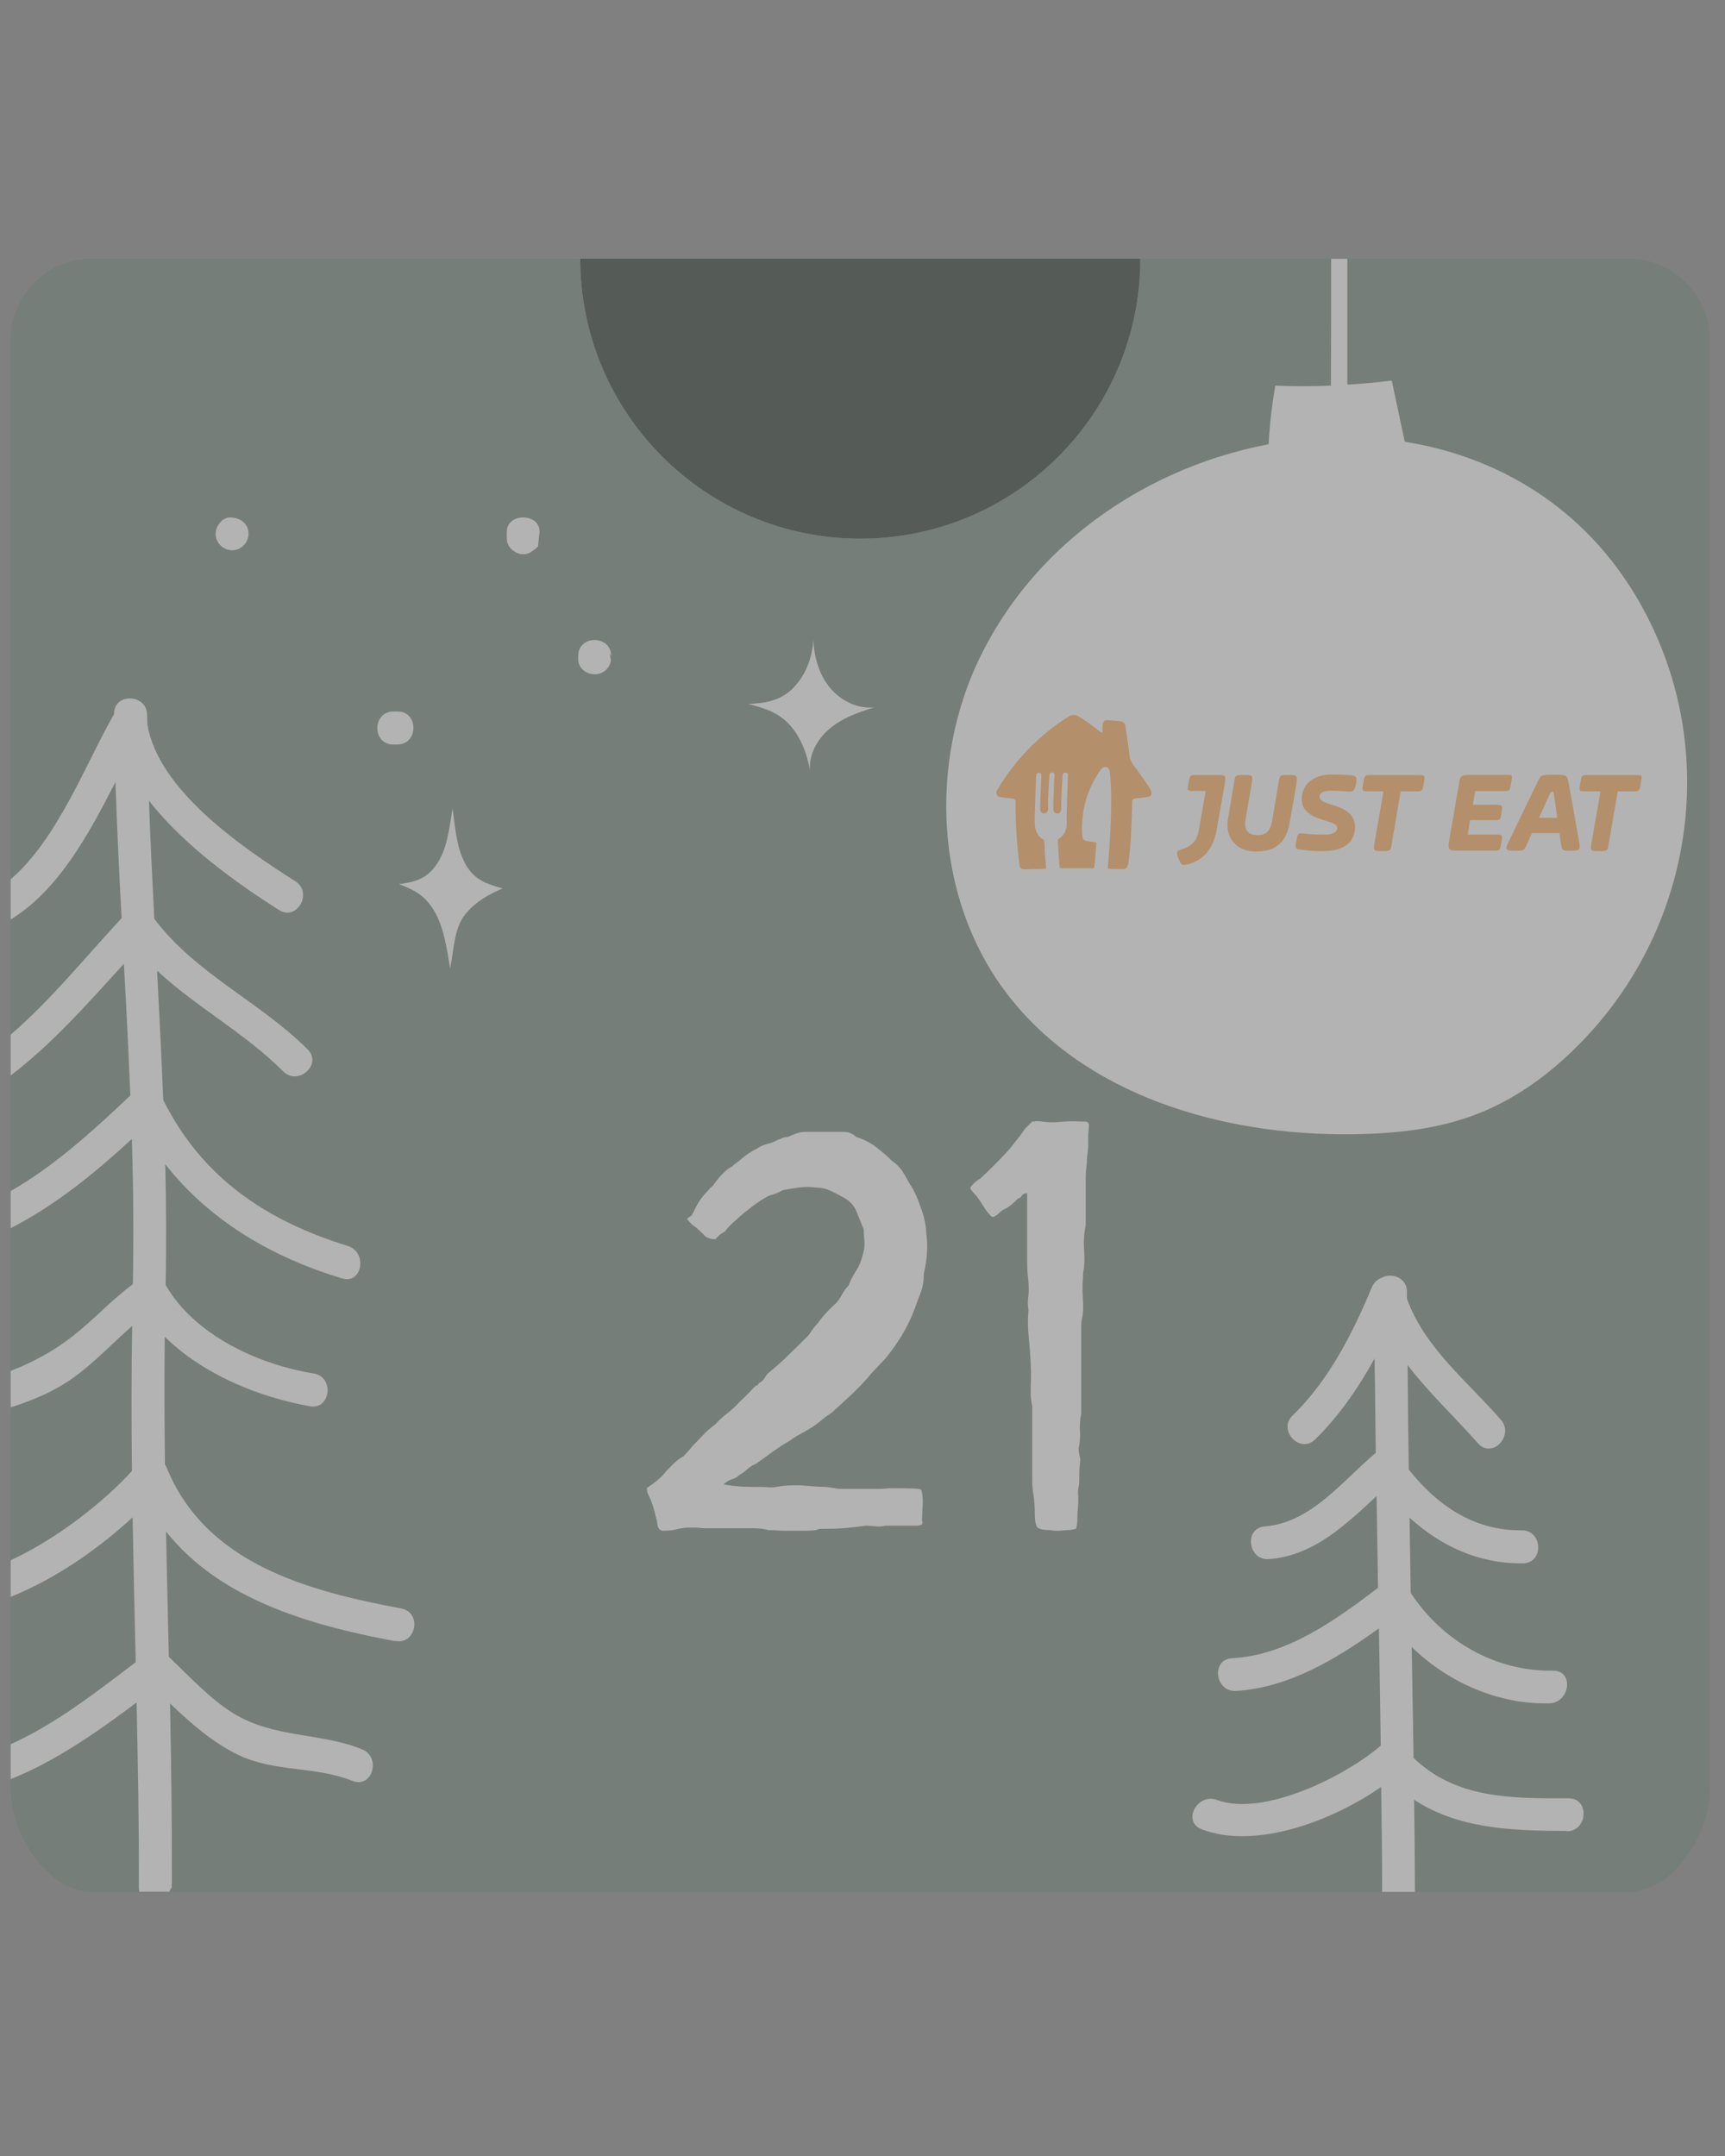 <svg width="160" height="200" viewBox="0 0 160 200" fill="none" xmlns="http://www.w3.org/2000/svg">
<rect x="0" y="0" width="160" height="200" fill="#808080" stroke="none"/>
<g opacity="0.4">
<g clip-path="url(#clip0_12508_6537)">
<path d="M105.77 24C105.77 38.34 94.14 49.97 79.8 49.97C65.46 49.97 53.82 38.34 53.82 24H105.76H105.77Z" fill="#132219"/>
<path d="M151.01 24H105.77C105.77 38.34 94.14 49.97 79.8 49.97C65.46 49.97 53.82 38.34 53.82 24H8.58C4.39 24 1 27.39 1 31.58V165.91C1 170.1 4.39 175.49 8.58 175.49H151.01C155.2 175.49 158.59 170.1 158.59 165.91V31.58C158.59 27.39 155.2 24 151.01 24Z" fill="#274332"/>
<path d="M36.7 152.25C28.66 150.75 20.39 148.35 15.4 142.07C15.48 145.95 15.57 149.82 15.66 153.7C17.56 155.49 19.47 157.61 21.7 158.97C25.49 161.26 29.7 160.71 33.58 162.27C35.38 163 34.54 165.92 32.71 165.21C29.18 163.8 25.54 164.43 22.1 162.79C19.75 161.66 17.7 159.87 15.77 158.02C15.88 163.4 15.95 168.78 15.94 174.18V174.75C15.94 174.75 15.92 174.77 15.92 174.78C15.92 174.9 15.94 175.02 15.92 175.16H15.84C15.81 175.28 15.76 175.39 15.7 175.48H12.93C12.9 175.36 12.88 175.24 12.88 175.08C12.9 169.35 12.79 163.65 12.67 157.93C8.96 160.71 5.13 163.39 0.99 165.04V161.8C5.13 159.95 8.91 156.98 12.59 154.19C12.48 149.71 12.38 145.23 12.3 140.75C9.24 143.59 5.16 146.47 0.99 148.13V144.74C5.47 142.66 9.81 139.14 12.24 136.45C12.18 131.97 12.18 127.49 12.26 123C10.04 124.93 8.09 127.16 5.5 128.64C4.08 129.45 2.56 130.06 0.99 130.55V127.17C3.02 126.39 4.95 125.35 6.77 123.93C8.73 122.39 10.33 120.6 12.32 119.13C12.41 114.62 12.37 110.14 12.23 105.66C8.71 108.89 5.11 111.82 0.99 113.93V110.49C5.04 108.17 8.59 104.94 12.09 101.62C11.92 97.55 11.72 93.47 11.49 89.41C8.13 93.09 4.87 96.81 0.99 99.77V95.98C4.74 92.75 7.92 88.79 11.28 85.17C11.05 80.97 10.85 76.76 10.71 72.54C8.23 77.4 5.42 82.58 0.99 85.3V81.57C5.36 77.82 7.99 70.75 10.58 66.24V66.22C10.56 64.25 13.62 64.34 13.64 66.31C13.66 66.6 13.66 66.91 13.67 67.2C14.68 73.28 22.34 78.54 27.38 81.74C29.05 82.79 27.56 85.47 25.88 84.42C22.2 82.08 17.12 78.52 13.82 74.28C13.94 77.93 14.13 81.57 14.31 85.23C18.15 90.34 24.06 92.89 28.54 97.35C29.93 98.74 27.65 100.77 26.26 99.38C22.65 95.77 18.2 93.43 14.57 90.04C14.78 94.03 14.98 98.04 15.14 102.04C18.73 109.23 24.65 113.23 32.26 115.58C34.11 116.16 33.61 119.17 31.72 118.59C25.13 116.6 19.41 113.19 15.33 108C15.41 111.71 15.44 115.46 15.36 119.19C18 123.84 23.98 126.59 29.1 127.41C31.04 127.73 30.67 130.79 28.75 130.45C24 129.61 18.84 127.5 15.28 124C15.23 127.96 15.25 131.9 15.3 135.86C15.35 135.94 15.41 136.01 15.45 136.12C19.07 145.06 28.55 147.59 37.22 149.21C39.16 149.58 38.61 152.59 36.68 152.22L36.7 152.25Z" fill="white"/>
<path d="M145.32 169.85C140.02 169.83 135.23 169.61 131.16 166.95C131.21 169.81 131.22 172.65 131.24 175.5H128.2C128.2 172.24 128.15 169 128.11 165.76C123.51 168.97 116.38 171.6 111.46 169.69C109.61 168.97 111.05 166.31 112.87 166.97C117.24 168.58 124.87 164.71 128.07 161.93C128.02 158.31 127.96 154.67 127.9 151.05C123.94 153.91 119.54 156.55 114.66 156.86C112.69 156.98 112.31 153.94 114.26 153.83C119.37 153.55 123.85 150.31 127.82 147.29C127.77 144.46 127.73 141.62 127.68 138.79C124.76 141.48 121.84 144.31 117.71 144.63C115.75 144.78 115.36 141.76 117.31 141.6C121.62 141.26 124.56 137.32 127.61 134.77C127.58 131.85 127.53 128.93 127.5 126.01C125.99 128.76 124.18 131.38 121.98 133.53C120.57 134.91 118.48 132.66 119.9 131.3C123.22 128.1 125.5 123.63 127.24 119.42C127.44 118.95 127.78 118.67 128.16 118.53C129.06 118.04 130.5 118.5 130.5 119.84V120.48C132.15 125.04 136.08 128.11 139.2 131.69C140.5 133.16 138.39 135.37 137.09 133.89C134.9 131.41 132.5 129.17 130.56 126.63C130.58 129.86 130.62 133.1 130.67 136.32C133.27 139.61 136.69 142.01 141.14 141.96C143.1 141.94 143.23 144.99 141.26 145.02C137.07 145.07 133.62 143.38 130.74 140.79C130.77 143.11 130.82 145.44 130.85 147.76C133.74 152.19 138.68 155.07 144.04 154.98C146.01 154.93 145.65 157.96 143.7 158.01C139.01 158.13 134.31 156.08 130.94 152.78C131 156.2 131.06 159.63 131.11 163.07C135.07 166.88 140.22 166.83 145.5 166.82C147.47 166.82 147.27 169.88 145.32 169.88V169.85Z" fill="white"/>
<path d="M73.67 63.71C74.78 62.55 75.34 60.94 75.45 59.34C75.5 60.92 75.95 62.53 76.95 63.76C77.95 64.99 79.53 65.79 81.11 65.62C79.59 66.07 78.05 66.63 76.85 67.68C75.65 68.73 74.86 70.35 75.19 71.91C74.99 70.38 74.5 68.86 73.57 67.63C72.45 66.16 71.09 65.74 69.4 65.3C71.05 65.24 72.48 64.98 73.68 63.72L73.67 63.71Z" fill="white"/>
<path d="M40.52 80.16C41.43 78.79 41.63 77.16 41.98 75C42.25 77.1 42.39 78.77 43.21 80.22C44.03 81.67 45.22 82.01 46.62 82.42C45.37 82.95 44.11 83.62 43.13 84.85C42.15 86.09 42.12 87.84 41.76 89.85C41.45 88.05 41.2 86.24 40.43 84.78C39.51 83.04 38.39 82.54 37 82.02C38.25 81.84 39.53 81.65 40.52 80.15V80.16Z" fill="white"/>
<path d="M21.385 48.001C20.555 47.961 19.935 48.921 20.005 49.661C20.085 50.481 20.845 51.121 21.665 51.041C22.485 50.961 23.125 50.201 23.045 49.381C22.965 48.481 22.215 48.031 21.385 48.001Z" fill="white"/>
<path d="M50.041 49.28C50.011 47.57 47.032 47.57 47.011 49.3C47.002 49.54 46.992 49.78 47.011 50.02C47.011 50.68 47.642 51.27 48.261 51.39C48.511 51.44 48.812 51.41 49.062 51.32C49.082 51.32 50.112 50.68 49.912 50.55C49.962 50.13 50.002 49.71 50.052 49.29L50.041 49.28Z" fill="white"/>
<path d="M56.69 60.86C56.69 58.89 53.63 58.87 53.63 60.84C53.63 60.95 53.63 61.07 53.63 61.18C53.65 62.29 54.98 62.86 55.87 62.38C56.29 62.16 56.58 61.78 56.66 61.3C56.67 61.24 56.62 60.92 56.53 60.6C56.58 60.69 56.63 60.78 56.68 60.86H56.69Z" fill="white"/>
<path d="M36.868 66H36.488C34.528 66 34.488 69.06 36.468 69.06H36.858C38.828 69.06 38.848 66 36.878 66H36.868Z" fill="white"/>
<path d="M61.35 141.977C61.154 141.901 61.033 141.75 60.995 141.537C60.958 141.325 60.935 141.173 60.935 141.098C60.815 140.627 60.709 140.21 60.611 139.861C60.513 139.505 60.37 139.133 60.173 138.739C60.098 138.58 60.045 138.458 60.03 138.36C60.008 138.261 60 138.155 60 138.034C60.355 137.799 60.686 137.556 60.995 137.298C61.305 137.04 61.584 136.76 61.818 136.441C62.051 136.206 62.285 135.971 62.519 135.736C62.753 135.501 63.047 135.289 63.401 135.091L64.043 134.386C64.043 134.386 64.148 134.219 64.367 134.007C64.578 133.795 64.812 133.544 65.068 133.271C65.325 132.998 65.573 132.748 65.83 132.536C66.086 132.316 66.252 132.195 66.328 132.149C66.637 131.793 67.014 131.451 67.444 131.118C67.874 130.784 68.243 130.443 68.56 130.086C69.028 129.654 69.48 129.199 69.91 128.729C70.031 128.608 70.136 128.532 70.234 128.494C70.332 128.456 70.378 128.395 70.378 128.319C70.612 128.198 70.785 128.046 70.906 127.849C71.026 127.652 71.139 127.493 71.26 127.379C71.924 126.825 72.52 126.302 73.048 125.786C73.576 125.278 74.111 124.747 74.662 124.194C74.895 123.997 75.084 123.784 75.22 123.549C75.355 123.314 75.544 123.079 75.778 122.844C76.245 122.177 76.849 121.509 77.595 120.842C77.791 120.607 77.965 120.341 78.123 120.046C78.282 119.75 78.478 119.485 78.712 119.249C78.87 118.817 79.089 118.377 79.383 117.922C79.677 117.475 79.903 116.929 80.054 116.299C80.175 115.867 80.213 115.465 80.175 115.094C80.137 114.722 80.114 114.381 80.114 114.062C79.881 113.471 79.654 112.91 79.443 112.379C79.225 111.848 78.847 111.431 78.304 111.112C77.874 110.877 77.452 110.665 77.045 110.468C76.638 110.271 76.215 110.172 75.785 110.172C75.235 110.096 74.722 110.089 74.232 110.142C73.742 110.202 73.206 110.286 72.618 110.407C72.263 110.604 71.879 110.763 71.449 110.877C71.328 110.915 71.155 111.006 70.921 111.143C70.687 111.279 70.446 111.438 70.189 111.613C69.933 111.787 69.699 111.969 69.488 112.144C69.277 112.318 69.126 112.432 69.05 112.47C68.696 112.788 68.364 113.076 68.055 113.357C67.738 113.63 67.466 113.926 67.233 114.244C66.999 114.366 66.826 114.479 66.705 114.601C66.584 114.722 66.471 114.836 66.35 114.957C65.845 114.957 65.468 114.798 65.234 114.487L64.533 113.835C64.337 113.759 64.065 113.501 63.711 113.069C63.786 112.993 63.869 112.932 63.944 112.894C64.02 112.857 64.103 112.796 64.178 112.72L64.533 112.015C64.729 111.582 65.038 111.127 65.468 110.657C65.589 110.544 65.694 110.422 65.792 110.301C65.89 110.18 65.996 110.089 66.117 110.005C66.35 109.649 66.622 109.307 66.939 108.974C67.248 108.64 67.58 108.375 67.934 108.177C68.055 108.056 68.198 107.942 68.372 107.821C68.545 107.7 68.696 107.586 68.809 107.465C69.043 107.267 69.269 107.101 69.48 106.964C69.691 106.828 69.918 106.699 70.151 106.585C70.506 106.35 70.845 106.191 71.177 106.115C71.509 106.039 71.848 105.902 72.203 105.705C72.278 105.705 72.384 105.667 72.527 105.592C72.663 105.516 72.852 105.47 73.085 105.47C73.319 105.349 73.583 105.243 73.877 105.144C74.171 105.045 74.435 105 74.669 105H78.244C78.712 105 79.104 105.159 79.413 105.47C80.077 105.667 80.695 105.978 81.261 106.411C81.826 106.843 82.324 107.275 82.754 107.707C83.109 107.942 83.395 108.231 83.636 108.564C83.87 108.898 84.104 109.3 84.338 109.77C84.655 110.202 84.934 110.756 85.19 111.423C85.439 112.091 85.612 112.584 85.688 112.894C85.839 113.524 85.922 114.055 85.922 114.487C85.997 115.041 86.02 115.617 85.982 116.224C85.944 116.83 85.846 117.467 85.688 118.142C85.688 118.81 85.59 119.401 85.394 119.909C85.198 120.417 85.002 120.948 84.805 121.502C84.451 122.404 84.051 123.223 83.606 123.944C83.161 124.664 82.656 125.369 82.113 126.037L80.884 127.333C80.333 128.001 79.737 128.638 79.096 129.252C78.455 129.859 77.799 130.458 77.135 131.049C76.826 131.247 76.532 131.459 76.253 131.694C75.981 131.929 75.665 132.164 75.318 132.399C75.008 132.596 74.662 132.794 74.292 132.991C73.922 133.188 73.576 133.4 73.266 133.635C72.716 133.954 72.173 134.303 71.63 134.697C71.079 135.091 70.597 135.44 70.167 135.759C69.857 135.88 69.571 136.055 69.314 136.29C69.058 136.525 68.817 136.699 68.583 136.82C68.387 137.018 68.153 137.154 67.881 137.23C67.61 137.306 67.353 137.465 67.12 137.7C67.821 137.821 68.409 137.89 68.877 137.905C69.344 137.928 69.85 137.935 70.4 137.935C70.71 137.935 70.996 137.943 71.253 137.966C71.509 137.988 71.75 137.973 71.984 137.935C72.882 137.776 73.779 137.738 74.677 137.821C75.574 137.897 76.177 137.935 76.494 137.935C76.69 137.935 76.939 137.966 77.256 138.026C77.565 138.087 77.822 138.117 78.018 138.117H81.419C81.653 138.117 81.879 138.11 82.09 138.087C82.302 138.064 82.528 138.057 82.762 138.057C83.78 138.057 84.466 138.064 84.843 138.087C85.213 138.11 85.416 138.155 85.462 138.231C85.582 138.701 85.62 139.179 85.582 139.672C85.545 140.165 85.522 140.62 85.522 141.06C85.597 141.295 85.56 141.431 85.401 141.469C85.243 141.507 85.13 141.53 85.047 141.53H82.121C81.804 141.606 81.502 141.628 81.216 141.59C80.921 141.553 80.62 141.53 80.311 141.53C79.413 141.651 78.712 141.727 78.199 141.765C77.694 141.803 76.947 141.826 75.974 141.826C75.861 141.901 75.665 141.954 75.386 141.97C75.114 141.985 74.82 142 74.503 142H72.859C72.625 142 72.361 141.992 72.067 141.97C71.773 141.947 71.509 141.939 71.275 141.939C70.845 141.818 70.355 141.765 69.812 141.765H65.242C64.932 141.727 64.668 141.704 64.45 141.704H63.892C63.733 141.704 63.59 141.712 63.454 141.735C63.319 141.757 63.13 141.78 62.896 141.826C62.625 141.901 62.361 141.954 62.104 141.97C61.848 141.985 61.606 142 61.373 142L61.35 141.977Z" fill="white"/>
<path d="M99.827 141.815C99.507 141.892 99.271 141.938 99.119 141.938C98.966 141.938 98.662 141.962 98.228 142H97.87C97.794 142 97.702 141.992 97.603 141.969C97.504 141.946 97.413 141.938 97.337 141.938C97.222 141.938 97.047 141.931 96.834 141.908C96.621 141.885 96.408 141.815 96.217 141.7C96.095 141.461 96.027 141.23 96.012 141.015C95.989 140.792 95.981 140.569 95.981 140.33C95.981 139.768 95.943 139.245 95.867 138.745C95.783 138.245 95.745 137.783 95.745 137.337V130.464C95.623 129.91 95.577 129.341 95.6 128.764C95.623 128.187 95.631 127.679 95.631 127.24C95.593 126.086 95.524 125.047 95.425 124.131C95.326 123.215 95.319 122.361 95.395 121.561C95.357 121.245 95.334 120.999 95.334 120.845C95.334 120.691 95.349 120.445 95.395 120.129C95.433 119.652 95.425 119.152 95.364 118.637C95.303 118.121 95.273 117.621 95.273 117.144V110.687C95.037 110.687 94.869 110.764 94.77 110.926C94.671 111.087 94.564 111.164 94.443 111.164C93.932 111.68 93.536 112.003 93.262 112.118C93.064 112.195 92.881 112.326 92.699 112.503C92.523 112.68 92.333 112.811 92.135 112.888C92.013 112.888 91.937 112.857 91.899 112.796C91.861 112.734 91.785 112.649 91.663 112.526C91.465 112.288 91.297 112.049 91.16 111.811C91.023 111.572 90.833 111.295 90.597 110.972C90.52 110.895 90.391 110.756 90.216 110.556C90.041 110.356 89.972 110.218 90.01 110.141C90.17 109.941 90.315 109.779 90.452 109.664C90.589 109.54 90.757 109.425 90.955 109.302C91.899 108.425 92.805 107.509 93.674 106.555C93.91 106.239 94.146 105.939 94.382 105.654C94.618 105.377 94.831 105.077 95.029 104.754L95.737 104.038C95.859 104.038 95.981 104.031 96.118 104.007C96.255 103.992 96.423 104 96.621 104.038C97.215 104.123 97.801 104.131 98.395 104.069C98.989 104.007 99.614 104 100.292 104.038H100.703C100.901 104.077 101 104.2 101 104.4C101 104.6 100.977 104.862 100.939 105.177V106.193C100.939 106.508 100.901 106.893 100.825 107.332C100.825 107.655 100.802 107.971 100.764 108.286C100.726 108.609 100.703 108.886 100.703 109.125V113.665C100.543 114.427 100.497 115.197 100.558 115.997C100.619 116.797 100.589 117.475 100.467 118.029C100.467 118.267 100.459 118.506 100.436 118.744C100.414 118.983 100.406 119.206 100.406 119.406C100.406 119.768 100.414 120.083 100.436 120.36C100.459 120.637 100.467 120.937 100.467 121.261C100.467 121.661 100.436 121.976 100.375 122.215C100.315 122.453 100.292 122.754 100.292 123.115V131.126C100.17 131.688 100.132 132.227 100.17 132.742C100.208 133.258 100.17 133.797 100.048 134.358C100.048 134.597 100.078 134.828 100.139 135.043C100.2 135.266 100.208 135.49 100.17 135.728C100.132 136.09 100.109 136.382 100.109 136.629V137.344C100.109 137.583 100.086 137.775 100.048 137.914C100.01 138.052 99.987 138.245 99.987 138.483C100.025 138.922 100.025 139.337 99.987 139.738C99.949 140.138 99.926 140.553 99.926 140.992C99.926 141.23 99.888 141.507 99.812 141.831L99.827 141.815Z" fill="white"/>
<path d="M90.88 61C86.15 70.8 86.71 83.24 93.23 91.96C100.45 101.62 113.39 105.37 125.45 105.22C129.38 105.17 133.36 104.76 137.03 103.33C141.15 101.73 144.71 98.9 147.66 95.61C157.14 85.04 159.31 69.51 152.58 56.8C139.45 31.97 102.32 37.35 90.88 61.02V61Z" fill="white"/>
<path d="M118.65 45.83L118.12 45.56C117.83 45.59 117.54 45.6 117.26 45.64L118.65 45.83Z" fill="white"/>
<path d="M131.32 45.84C126.95 45.17 122.51 45.1 118.13 45.57L117.65 45.33C117.51 42.14 117.73 38.93 118.29 35.77C120 35.85 121.74 35.85 123.45 35.77C123.47 32.52 123.47 27.26 123.47 24.01H124.97V35.68C126.35 35.6 127.71 35.48 129.09 35.3C129.83 38.81 130.59 42.34 131.34 45.85L131.32 45.84Z" fill="white"/>
<g clip-path="url(#clip1_12508_6537)">
<path d="M99.128 66.458C99.404 66.274 99.767 66.274 100.05 66.458C100.756 66.899 101.439 67.389 102.084 67.915C102.084 67.915 102.262 68.038 102.268 67.829C102.25 67.566 102.268 67.297 102.311 67.034C102.339 66.967 102.386 66.91 102.446 66.869C102.506 66.829 102.577 66.807 102.649 66.807C102.649 66.807 103.448 66.844 103.958 66.911C104.069 66.924 104.172 66.975 104.25 67.053C104.328 67.132 104.377 67.236 104.388 67.346C104.388 67.346 104.714 69.507 104.788 70.285C104.788 70.285 104.849 70.683 105.427 71.357C105.427 71.357 106.607 72.992 106.742 73.304C106.742 73.304 107.013 73.867 106.429 73.941C106.429 73.941 105.353 74.051 105.249 74.076C105.18 74.083 105.117 74.118 105.073 74.172C105.029 74.225 105.008 74.294 105.015 74.363C105.015 74.363 104.954 78.123 104.683 79.924C104.683 79.924 104.61 80.64 104.21 80.628C104.21 80.628 103.104 80.591 102.852 80.597C102.852 80.597 102.741 80.597 102.754 80.45C102.754 80.45 103.319 74.59 102.938 71.632C102.938 71.632 102.92 71.246 102.631 71.161C102.631 71.161 102.36 71.057 102.102 71.393C100.99 72.937 100.381 74.784 100.357 76.684C100.357 76.684 100.326 77.615 100.467 77.848C100.467 77.848 100.56 78.013 101.021 78.05L101.592 78.129C101.592 78.129 101.703 78.129 101.69 78.27C101.69 78.27 101.561 79.985 101.518 80.291C101.518 80.364 101.506 80.432 101.482 80.499C101.482 80.499 101.457 80.554 101.279 80.548C101.279 80.548 98.728 80.53 98.439 80.548C98.439 80.548 98.316 80.548 98.292 80.487C98.267 80.426 98.114 78.264 98.12 77.958C98.12 77.897 98.15 77.835 98.212 77.811C98.406 77.69 98.571 77.527 98.693 77.334C98.815 77.141 98.892 76.923 98.919 76.696C98.949 76.366 98.949 76.041 98.931 75.717C98.931 75.717 99.023 72.41 99.054 71.883C99.054 71.883 99.066 71.706 98.833 71.675C98.776 71.661 98.717 71.67 98.667 71.7C98.618 71.73 98.582 71.778 98.568 71.834V71.853C98.568 71.871 98.403 74.027 98.433 74.884C98.433 74.884 98.495 75.447 98.095 75.46C98.095 75.46 97.714 75.521 97.696 75.049C97.696 75.049 97.726 72.93 97.819 71.889C97.819 71.767 97.733 71.669 97.61 71.657C97.55 71.648 97.49 71.662 97.441 71.696C97.391 71.73 97.357 71.782 97.345 71.84V71.865C97.345 71.865 97.18 73.886 97.21 74.951C97.21 74.951 97.259 75.472 96.841 75.453C96.841 75.453 96.497 75.49 96.473 75.031C96.473 75.031 96.571 72.141 96.596 71.914C96.593 71.858 96.57 71.806 96.532 71.765C96.494 71.725 96.442 71.699 96.387 71.694H96.362C96.303 71.688 96.244 71.705 96.197 71.742C96.15 71.778 96.119 71.831 96.11 71.889V71.908C96.11 71.908 95.956 75.374 95.975 76.39C95.975 76.39 95.963 77.431 96.743 77.86C96.743 77.86 96.854 77.921 96.86 78.025C96.86 78.025 96.946 79.862 97.026 80.45C97.026 80.45 97.056 80.597 96.927 80.597L94.967 80.646C94.865 80.646 94.767 80.608 94.693 80.538C94.619 80.469 94.574 80.374 94.567 80.273C94.311 78.328 94.188 76.368 94.199 74.406C94.207 74.334 94.188 74.261 94.146 74.201C94.105 74.142 94.042 74.099 93.971 74.082C93.971 74.082 92.963 73.99 92.724 73.935C92.662 73.918 92.604 73.887 92.556 73.845C92.508 73.803 92.47 73.75 92.446 73.691C92.421 73.631 92.411 73.567 92.416 73.503C92.42 73.44 92.439 73.378 92.472 73.322C94.104 70.536 96.387 68.183 99.128 66.464V66.458ZM112.931 71.896H110.995C110.368 71.896 110.368 71.896 110.239 72.624C110.104 73.347 110.11 73.371 110.682 73.371H111.831L111.18 77.082C111.02 77.909 110.657 78.478 109.533 78.815C109.244 78.895 109.164 78.999 109.164 79.121C109.188 79.336 109.25 79.538 109.348 79.721C109.533 80.162 109.637 80.242 109.791 80.242C109.975 80.224 110.159 80.187 110.344 80.138C111.942 79.617 112.593 78.399 112.851 76.954L113.589 72.777C113.712 71.896 113.712 71.896 112.931 71.896ZM119.489 71.896C118.708 71.896 118.708 71.896 118.604 72.545L118.038 75.913C117.879 76.898 117.62 77.468 116.649 77.468C115.684 77.468 115.371 76.898 115.525 76.017L116.078 72.802C116.231 71.896 116.201 71.896 115.402 71.896C114.584 71.896 114.584 71.896 114.48 72.52L113.908 75.888C113.564 77.805 114.769 78.993 116.471 78.993C118.376 78.993 119.341 78.142 119.655 76.121L120.232 72.777C120.355 71.896 120.312 71.896 119.495 71.896M123.072 77.419C123.699 77.388 124.037 77.107 124.037 76.825C124.037 76.458 123.594 76.335 122.992 76.151C121.818 75.784 120.742 75.374 120.742 74.131C120.742 72.649 121.972 71.847 123.514 71.847C124.129 71.847 124.756 71.871 125.37 71.926C125.788 71.975 125.893 72.11 125.764 72.753C125.628 73.402 125.475 73.451 125.112 73.426C124.664 73.402 124.086 73.347 123.41 73.347C122.629 73.347 122.39 73.635 122.39 73.898C122.39 74.229 122.703 74.412 123.434 74.621C124.793 75.006 125.684 75.551 125.684 76.721C125.684 78.093 124.664 78.895 123.016 78.944C122.23 78.974 121.443 78.931 120.663 78.821C120.14 78.742 120.109 78.742 120.245 77.989C120.374 77.315 120.374 77.266 120.872 77.315C121.597 77.407 122.334 77.437 123.066 77.419M131.614 71.896H127.202C126.575 71.896 126.575 71.896 126.44 72.649C126.311 73.402 126.341 73.402 126.888 73.402H128.326L127.515 78.05C127.355 78.956 127.386 78.956 128.191 78.956C128.953 78.956 128.978 78.956 129.082 78.307L129.918 73.408H131.307C131.928 73.408 131.928 73.408 132.063 72.661C132.192 71.908 132.186 71.908 131.614 71.908M139.407 73.384C140.034 73.384 140.034 73.384 140.163 72.63C140.298 71.883 140.292 71.883 139.721 71.883H136.556C135.431 71.883 135.462 71.883 135.277 72.998L134.466 77.682C134.257 78.907 134.282 78.907 135.406 78.907H138.492C139.149 78.907 139.118 78.907 139.254 78.172C139.377 77.45 139.377 77.425 138.805 77.425H136.144L136.353 76.078H138.578C139.174 76.078 139.174 76.078 139.278 75.38C139.383 74.676 139.383 74.651 138.571 74.651H136.611L136.826 73.384H139.407ZM142.745 75.864L143.765 73.635C143.845 73.451 143.845 73.451 143.974 73.451C144.103 73.451 144.103 73.451 144.133 73.659L144.441 75.864H142.745ZM145.51 72.753C145.363 71.871 145.363 71.871 144.103 71.871C142.929 71.871 142.953 71.871 142.585 72.6L139.942 78.068C139.555 78.84 139.635 78.919 140.6 78.919C141.362 78.919 141.362 78.919 141.675 78.221L142.087 77.284H144.65L144.779 78.221C144.889 78.919 144.914 78.919 145.67 78.919C146.53 78.919 146.61 78.87 146.457 78.013L145.516 72.753H145.51ZM151.767 71.896H147.329C146.702 71.896 146.702 71.896 146.573 72.649C146.444 73.402 146.469 73.402 147.016 73.402H148.454L147.643 78.05C147.489 78.956 147.514 78.956 148.319 78.956C149.081 78.956 149.105 78.956 149.21 78.307L150.052 73.408H151.435C152.062 73.408 152.062 73.408 152.191 72.661C152.32 71.908 152.35 71.908 151.773 71.908" fill="#FF8000"/>
</g>
<path opacity="0.75" d="M151.01 24H105.77C105.77 38.34 94.14 49.97 79.8 49.97C65.46 49.97 53.82 38.34 53.82 24H8.58C4.39 24 1 27.39 1 31.58V165.91C1 170.1 4.39 175.49 8.58 175.49H151.01C155.2 175.49 158.59 170.1 158.59 165.91V31.58C158.59 27.39 155.2 24 151.01 24Z" fill="white" fill-opacity="0.4"/>
</g>
</g>
<defs>
<clipPath id="clip0_12508_6537">
<rect width="157.59" height="151.49" fill="white" transform="translate(1 24)"/>
</clipPath>
<clipPath id="clip1_12508_6537">
<rect width="60.229" height="14.727" fill="white" transform="translate(92.385 66.137)"/>
</clipPath>
</defs>
</svg>
